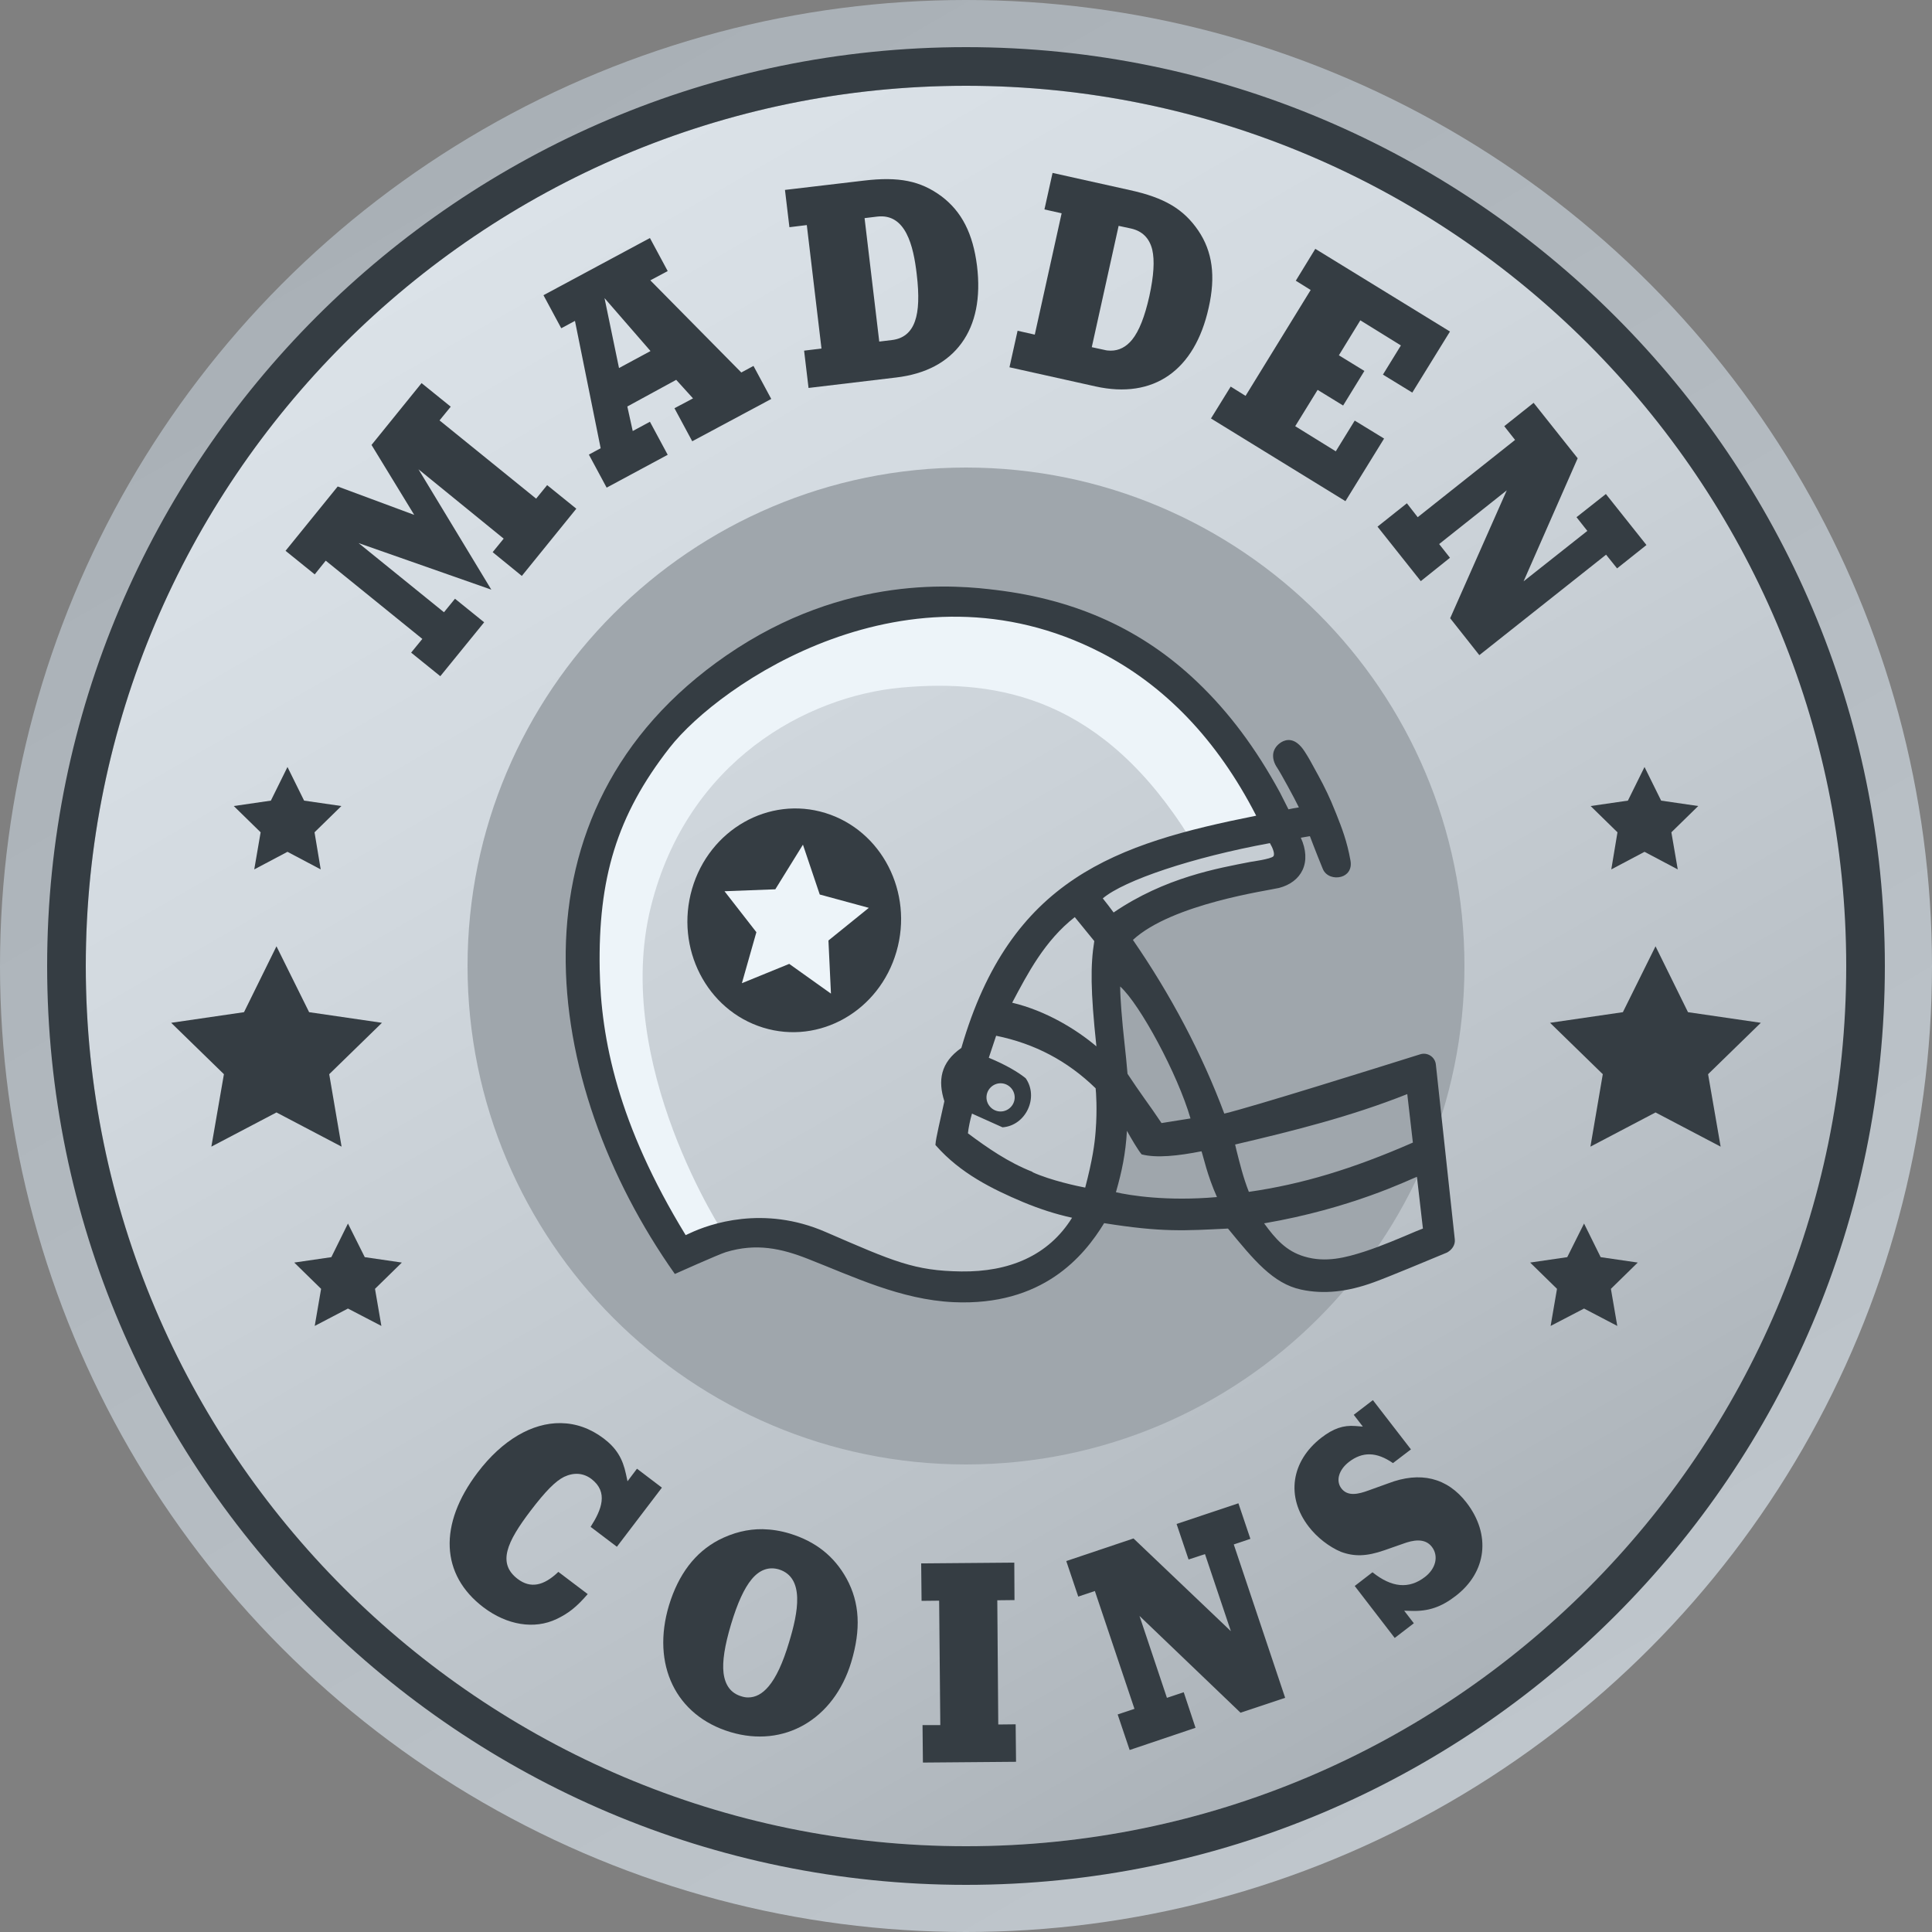 <?xml version="1.0" encoding="utf-8"?>
<!-- Generator: Adobe Illustrator 22.1.0, SVG Export Plug-In . SVG Version: 6.00 Build 0)  -->
<svg version="1.1" id="Layer_1" xmlns="http://www.w3.org/2000/svg" xmlns:xlink="http://www.w3.org/1999/xlink" x="0px" y="0px"
	 viewBox="0 0 100 100" style="enable-background:new 0 0 100 100;" xml:space="preserve">
<rect x="0" y="0" width="100" height="100" fill="#808080" stroke="none"/>
<g>
	<g>
		<linearGradient id="SVGID_1_" gradientUnits="userSpaceOnUse" x1="74.995" y1="93.293" x2="25.005" y2="6.707">
			<stop  offset="0" style="stop-color:#BFC6CC"/>
			<stop  offset="1" style="stop-color:#A9B0B6"/>
		</linearGradient>
		<circle style="fill:url(#SVGID_1_);" cx="50" cy="50" r="50"/>
	</g>
	<g>
		<linearGradient id="SVGID_2_" gradientUnits="userSpaceOnUse" x1="72.773" y1="89.445" x2="27.227" y2="10.556">
			<stop  offset="0" style="stop-color:#ABB2B8"/>
			<stop  offset="0.238" style="stop-color:#BAC1C7"/>
			<stop  offset="0.71" style="stop-color:#D2D9DF"/>
			<stop  offset="1" style="stop-color:#DBE2E8"/>
		</linearGradient>
		<circle style="fill:url(#SVGID_2_);" cx="50" cy="50" r="45.56"/>
		<path style="fill:#353D43;" d="M50,4.44c25.12,0,45.56,20.44,45.56,45.56c0,25.12-20.44,45.56-45.56,45.56
			C24.88,95.56,4.44,75.12,4.44,50C4.44,24.88,24.88,4.44,50,4.44 M50,2.44C23.78,2.44,2.44,23.78,2.44,50S23.78,97.56,50,97.56
			c26.22,0,47.56-21.33,47.56-47.56S76.22,2.44,50,2.44L50,2.44z"/>
	</g>
	<g>
		<polygon style="fill:#353D43;" points="27.75,25.81 22.75,21.76 23.33,21.05 21.82,19.83 19.23,23.03 21.44,26.65 17.48,25.18 
			14.78,28.51 16.29,29.73 16.86,29.02 21.86,33.07 21.28,33.78 22.79,35 25.06,32.21 23.55,30.99 22.98,31.69 18.56,28.11 
			25.43,30.52 21.66,24.29 26.07,27.88 25.5,28.58 27.01,29.81 29.83,26.33 28.32,25.11 		"/>
		<path style="fill:#353D43;" d="M38.37,19.28l-4.71-4.77l0.9-0.48l-0.92-1.71l-5.51,2.96l0.92,1.71l0.71-0.38l1.33,6.59l-0.61,0.33
			l0.92,1.71l3.16-1.7l-0.92-1.71l-0.89,0.48l-0.28-1.27L35,19.66l0.87,0.96l-0.96,0.51l0.92,1.71l4.09-2.19L39,18.94L38.37,19.28z
			 M32.04,19.05l-0.75-3.62l2.38,2.74L32.04,19.05z"/>
		<path style="fill:#353D43;" d="M48.73,10.16c-1.08-0.8-2.21-1.03-4.03-0.81l-4.07,0.48l0.23,1.93l0.9-0.11l0.76,6.39l-0.9,0.11
			l0.23,1.93l4.53-0.54c1.52-0.18,2.66-0.78,3.39-1.78c0.73-1,1-2.35,0.8-4C50.36,12.09,49.78,10.95,48.73,10.16z M47.36,16.62
			c-0.2,0.58-0.6,0.91-1.19,0.98l-0.66,0.08l-0.76-6.39l0.66-0.08c1.47-0.17,1.87,1.51,2.04,2.99
			C47.58,15.29,47.55,16.08,47.36,16.62z"/>
		<path style="fill:#353D43;" d="M62.02,11.93c-0.76-1.11-1.75-1.7-3.54-2.09l-4-0.89l-0.42,1.89l0.89,0.2l-1.39,6.28l-0.89-0.2
			l-0.42,1.89L56.7,20c3.01,0.67,5.14-0.82,5.86-4.07C62.93,14.3,62.76,13.02,62.02,11.93z M59.49,15.33
			c-0.24,1.07-0.53,1.8-0.89,2.25c-0.31,0.38-0.68,0.57-1.11,0.57c-0.11,0-0.22-0.01-0.33-0.04l-0.65-0.14l1.39-6.28l0.65,0.14
			c0.57,0.13,0.94,0.49,1.09,1.09C59.77,13.49,59.72,14.27,59.49,15.33z"/>
		<polygon style="fill:#353D43;" points="70.12,21.77 69.14,23.36 67.04,22.06 68.2,20.18 69.52,20.99 70.62,19.2 69.3,18.39 
			70.41,16.58 72.51,17.88 71.58,19.39 73.1,20.32 75.05,17.16 68.08,12.88 67.07,14.53 67.84,15.01 64.47,20.49 63.7,20.01 
			62.68,21.66 69.64,25.94 71.64,22.7 		"/>
		<polygon style="fill:#353D43;" points="83.12,25.57 81.6,26.77 82.16,27.48 78.86,30.09 81.66,23.72 79.38,20.85 77.86,22.06 
			78.42,22.77 73.38,26.77 72.82,26.05 71.3,27.26 73.54,30.08 75.05,28.87 74.49,28.16 77.99,25.38 75.06,32 76.57,33.91 
			83.13,28.71 83.7,29.42 85.22,28.21 		"/>
	</g>
	<g>
		<path style="fill:#353D43;" d="M32.48,76.67L32.4,76.3c-0.17-0.81-0.5-1.35-1.16-1.85c-0.69-0.52-1.44-0.78-2.22-0.79
			c-1.47-0.02-3.02,0.87-4.3,2.56c-2.03,2.68-1.92,5.29,0.31,6.98c1.22,0.92,2.63,1.15,3.78,0.6c0.61-0.29,1.03-0.62,1.61-1.29
			l-1.52-1.15c-0.77,0.74-1.45,0.86-2.1,0.37c-1.07-0.81-0.57-1.91,0.66-3.53c0.77-1.01,1.29-1.54,1.74-1.76
			c0.51-0.24,1-0.2,1.41,0.11c0.89,0.68,0.53,1.59-0.04,2.48l1.36,1.03L34.26,77l-1.29-0.98L32.48,76.67z"/>
		<path style="fill:#353D43;" d="M40.89,79.38c-0.49-0.15-0.96-0.22-1.42-0.23c-0.77-0.01-1.53,0.18-2.27,0.56
			c-1.22,0.64-2.08,1.77-2.57,3.37c-0.93,3.08,0.35,5.72,3.17,6.57c2.78,0.84,5.36-0.65,6.26-3.62c0.51-1.7,0.44-3.07-0.24-4.32
			C43.18,80.55,42.22,79.79,40.89,79.38z M40.84,85.01c-0.32,1.07-0.67,1.82-1.06,2.28c-0.32,0.38-0.67,0.57-1.06,0.57
			c-0.11,0-0.23-0.02-0.35-0.06c-0.54-0.16-0.84-0.57-0.92-1.21c-0.07-0.59,0.06-1.42,0.39-2.52c0.33-1.1,0.68-1.86,1.06-2.32
			c0.41-0.5,0.89-0.67,1.41-0.52C41.67,81.65,41.31,83.47,40.84,85.01z"/>
		<polygon style="fill:#353D43;" points="51.67,89.26 51.62,82.83 52.51,82.82 52.5,80.88 47.68,80.92 47.7,82.86 48.61,82.85 
			48.67,89.29 47.75,89.29 47.77,91.23 52.59,91.19 52.57,89.25 		"/>
		<polygon style="fill:#353D43;" points="64.72,79.65 64.1,77.81 60.9,78.88 61.52,80.72 62.37,80.44 63.71,84.43 58.67,79.63 
			55.19,80.8 55.81,82.64 56.67,82.35 58.72,88.45 57.85,88.74 58.47,90.58 61.88,89.43 61.27,87.59 60.4,87.88 58.98,83.64 
			64.21,88.65 66.52,87.88 63.86,79.94 		"/>
		<path style="fill:#353D43;" d="M75.91,77.78c-1-1.3-2.4-1.64-4.06-1l-1,0.36c-0.54,0.2-1.09,0.33-1.42-0.1
			c-0.3-0.39-0.14-0.96,0.39-1.37c0.7-0.54,1.43-0.53,2.28,0.06l0.93-0.71l-1.97-2.55l-0.99,0.76l0.47,0.61l-0.39-0.03
			c-0.62-0.05-1.14,0.13-1.75,0.6c-1.58,1.22-1.85,3.07-0.66,4.61c0.43,0.56,1.05,1.04,1.66,1.3c0.7,0.26,1.34,0.24,2.26-0.08
			l1-0.35c0.44-0.16,1.08-0.31,1.45,0.17c0.18,0.23,0.24,0.52,0.17,0.81c-0.07,0.28-0.25,0.54-0.52,0.75
			c-0.83,0.64-1.72,0.56-2.72-0.24l-0.92,0.71l2.07,2.69l0.99-0.76l-0.5-0.65l0.37,0.01c0.88,0.03,1.55-0.2,2.29-0.77
			C76.96,81.37,77.18,79.43,75.91,77.78z"/>
	</g>
	<g>
		<polygon style="fill:#353D43;" points="14.31,48.98 16,52.39 19.77,52.94 17.04,55.6 17.68,59.35 14.31,57.58 10.94,59.35 
			11.59,55.6 8.86,52.94 12.63,52.39 		"/>
		<polygon style="fill:#353D43;" points="14.88,39.7 15.74,41.44 17.67,41.72 16.28,43.08 16.6,45 14.88,44.09 13.16,45 
			13.49,43.08 12.1,41.72 14.02,41.44 		"/>
		<polygon style="fill:#353D43;" points="18.01,63.33 18.88,65.07 20.8,65.35 19.41,66.71 19.74,68.63 18.01,67.73 16.29,68.63 
			16.62,66.71 15.23,65.35 17.15,65.07 		"/>
	</g>
	<g>
		<polygon style="fill:#353D43;" points="85.69,48.98 84,52.39 80.23,52.94 82.96,55.6 82.32,59.35 85.69,57.58 89.06,59.35 
			88.41,55.6 91.14,52.94 87.37,52.39 		"/>
		<polygon style="fill:#353D43;" points="85.12,39.7 84.26,41.44 82.33,41.72 83.72,43.08 83.4,45 85.12,44.09 86.84,45 
			86.51,43.08 87.9,41.72 85.98,41.44 		"/>
		<polygon style="fill:#353D43;" points="81.99,63.33 81.12,65.07 79.2,65.35 80.59,66.71 80.26,68.63 81.99,67.73 83.71,68.63 
			83.38,66.71 84.77,65.35 82.85,65.07 		"/>
	</g>
	<g>
		<g>
			<path style="fill:#9FA6AC;" d="M50,24.2c-14.23,0-25.8,11.57-25.8,25.8S35.77,75.8,50,75.8c14.23,0,25.8-11.57,25.8-25.8
				S64.23,24.2,50,24.2z M57.58,48.54c-1.08,2.26,1.22,7.81-0.67,13.5c-1.89,5.69-8.33,4.96-11.44,3.77
				c-3.11-1.19-6.05-3.29-10.11-0.66c0,0-4.84-6.35-5.22-15.14c-0.38-8.79,5.03-13.2,7.51-15.13c2.48-1.93,8.89-4.77,14.86-3.48
				c5.97,1.29,9.25,4.46,11.41,7.52c2.77,3.93,2.77,6.09,2.77,6.09S58.66,46.28,57.58,48.54z"/>
		</g>
	</g>
	<path style="fill:#353D43;" d="M42.72,42.08c-2.92-0.9-6.01,0.86-6.9,3.93c-0.89,3.07,0.76,6.28,3.68,7.18
		c2.92,0.9,6.01-0.86,6.9-3.93C47.29,46.19,45.64,42.98,42.72,42.08z"/>
	<polygon style="fill:#EDF4F9;" points="43.01,51.43 40.85,49.89 38.4,50.89 39.15,48.25 37.5,46.13 40.13,46.03 41.56,43.72 
		42.43,46.3 44.97,46.99 42.88,48.68 	"/>
	<path style="fill:#EDF4F9;" d="M61.61,43.41l4.33-1.02c-0.41-0.93-1.04-2.09-2.01-3.47c-2.15-3.05-5.44-6.23-11.41-7.52
		c-5.97-1.29-12.38,1.56-14.86,3.48c-2.48,1.93-7.89,6.33-7.51,15.13c0.38,8.79,5.22,15.14,5.22,15.14l0,0
		c0.29-0.19,0.58-0.35,0.86-0.5l1.27-0.74c0,0-5.84-8.82-3.81-16.98c1.89-7.57,8.09-10.89,12.95-11.34
		C51.79,35.12,57.13,36.19,61.61,43.41z"/>
	<path style="fill:#353D43;" d="M75.3,64.15l-0.98-9.05c-0.04-0.39-0.43-0.65-0.81-0.53c-2.2,0.69-8.71,2.73-10.14,3.07
		c-1.16-3.1-2.76-6.13-4.73-8.99c2.02-1.87,7.03-2.56,7.56-2.69c0.58-0.15,1.01-0.48,1.22-0.93c0.22-0.47,0.19-1.06-0.09-1.67
		l0.47-0.08c0.06,0.16,0.12,0.32,0.18,0.47c0.15,0.39,0.31,0.79,0.49,1.23c0.16,0.38,0.6,0.5,0.95,0.4
		c0.29-0.08,0.57-0.35,0.48-0.84c-0.18-1.01-0.45-1.69-0.73-2.4l-0.07-0.17c-0.25-0.64-0.55-1.26-0.88-1.86
		c-0.06-0.1-0.11-0.21-0.17-0.31c-0.16-0.3-0.33-0.61-0.52-0.9c-0.49-0.76-0.96-0.63-1.2-0.49c-0.23,0.14-0.37,0.33-0.42,0.55
		c-0.05,0.25,0.02,0.53,0.21,0.8c0.15,0.22,0.88,1.55,1.11,2.03c-0.14,0.02-0.46,0.08-0.54,0.1c-0.07-0.13-0.38-0.76-0.44-0.87
		c-1.24-2.28-2.64-4.16-4.29-5.73c-2.81-2.68-6.21-4.24-10.39-4.75c-1.95-0.24-7.79-0.88-13.98,3.39
		c-11.65,8.04-9.62,22.16-2.66,32.01c0,0,2.3-1.03,2.64-1.13c1.57-0.48,2.88-0.19,4.25,0.35c2.35,0.92,4.8,2.11,7.53,2.24
		c4.61,0.21,6.75-2.37,7.8-4.09c3.01,0.48,4.15,0.39,6.41,0.28c1.33,1.62,2.33,2.85,3.79,3.16c1.16,0.25,2.39,0.12,3.76-0.38
		c0.77-0.28,2.88-1.16,3.79-1.54C75.17,64.68,75.33,64.42,75.3,64.15z M58.36,55.58c-0.08-1.03-0.23-2.1-0.32-3.31
		c-0.03-0.44-0.06-0.84-0.06-1.21c1.03,0.93,2.98,4.55,3.64,6.83l-1.5,0.24c-0.31-0.46-0.6-0.88-0.89-1.28
		C58.95,56.45,58.66,56.04,58.36,55.58z M65.91,44.32c-0.1,0.14-1.18,0.29-1.18,0.29c-1.69,0.33-4.42,0.8-7.09,2.62
		c-0.18-0.25-0.37-0.49-0.56-0.73c1.11-0.94,4.66-2.13,8.65-2.86C65.88,43.89,66,44.21,65.91,44.32z M53.43,60.65
		c-1.25-0.49-2.34-1.25-3.33-1.99c0.02-0.24,0.12-0.73,0.21-1.02l1.58,0.71c1.21-0.09,1.89-1.55,1.2-2.54
		c-0.37-0.3-1.01-0.69-1.91-1.06l0.38-1.14c2,0.41,3.69,1.3,5.15,2.72c0.02,0.19,0.09,1.07,0,2.22c-0.05,0.66-0.16,1.47-0.54,2.92
		c-0.38-0.07-1.78-0.37-2.71-0.79l0,0L53.43,60.65z M51.06,56.8c0-0.4,0.33-0.73,0.73-0.73c0.4,0,0.73,0.33,0.73,0.73
		c0,0.4-0.33,0.73-0.73,0.73C51.39,57.53,51.06,57.2,51.06,56.8z M56.75,54.16c-1.05-0.89-2.63-1.85-4.36-2.26
		c0.8-1.51,1.68-3.21,3.24-4.43l1.01,1.24C56.44,49.95,56.44,51.25,56.75,54.16z M49.76,65.81c-2.44-0.03-3.51-0.52-7.02-2.04
		c-3.23-1.41-6.03-0.41-7.01,0.05c-0.1,0.05-0.18,0.08-0.24,0.11c-3.51-5.74-4.39-10.17-4.45-13.77c-0.08-4.66,0.86-7.93,3.62-11.46
		c2.57-3.29,12.35-10.04,22.31-4.93c3.29,1.69,6.02,4.49,8.05,8.45c-7.26,1.45-12.72,3.25-15.26,12.02
		C48.67,55,48.54,55.94,48.88,57c0,0-0.18,0.81-0.3,1.35c-0.08,0.38-0.15,0.7-0.16,0.88l0,0.04l0.03,0.03
		c1.26,1.43,2.9,2.24,4.48,2.91c0.89,0.37,1.73,0.64,2.56,0.82C54.26,65.01,52.21,65.84,49.76,65.81z M57.76,61.71
		c0.31-1.08,0.5-1.99,0.57-3.18c0.21,0.38,0.56,0.98,0.76,1.22c0.77,0.2,1.88,0.08,3.1-0.16c0.1,0.28,0.29,1.23,0.8,2.37
		C60.38,62.19,58.46,61.87,57.76,61.71z M64.64,61.69c-0.3-0.77-0.46-1.44-0.64-2.15c-0.02-0.1-0.05-0.2-0.07-0.3
		c3.03-0.71,5.99-1.45,8.91-2.61l0.29,2.51C70,60.51,67.37,61.3,64.64,61.69z M73.32,63.72c-0.87,0.37-1.78,0.76-2.69,1.06
		c-0.97,0.31-2,0.59-3.11,0.26c-0.95-0.28-1.5-0.91-2.09-1.72c4.5-0.77,7.47-2.24,7.91-2.41l0.31,2.68L73.32,63.72z"/>
</g>
</svg>
